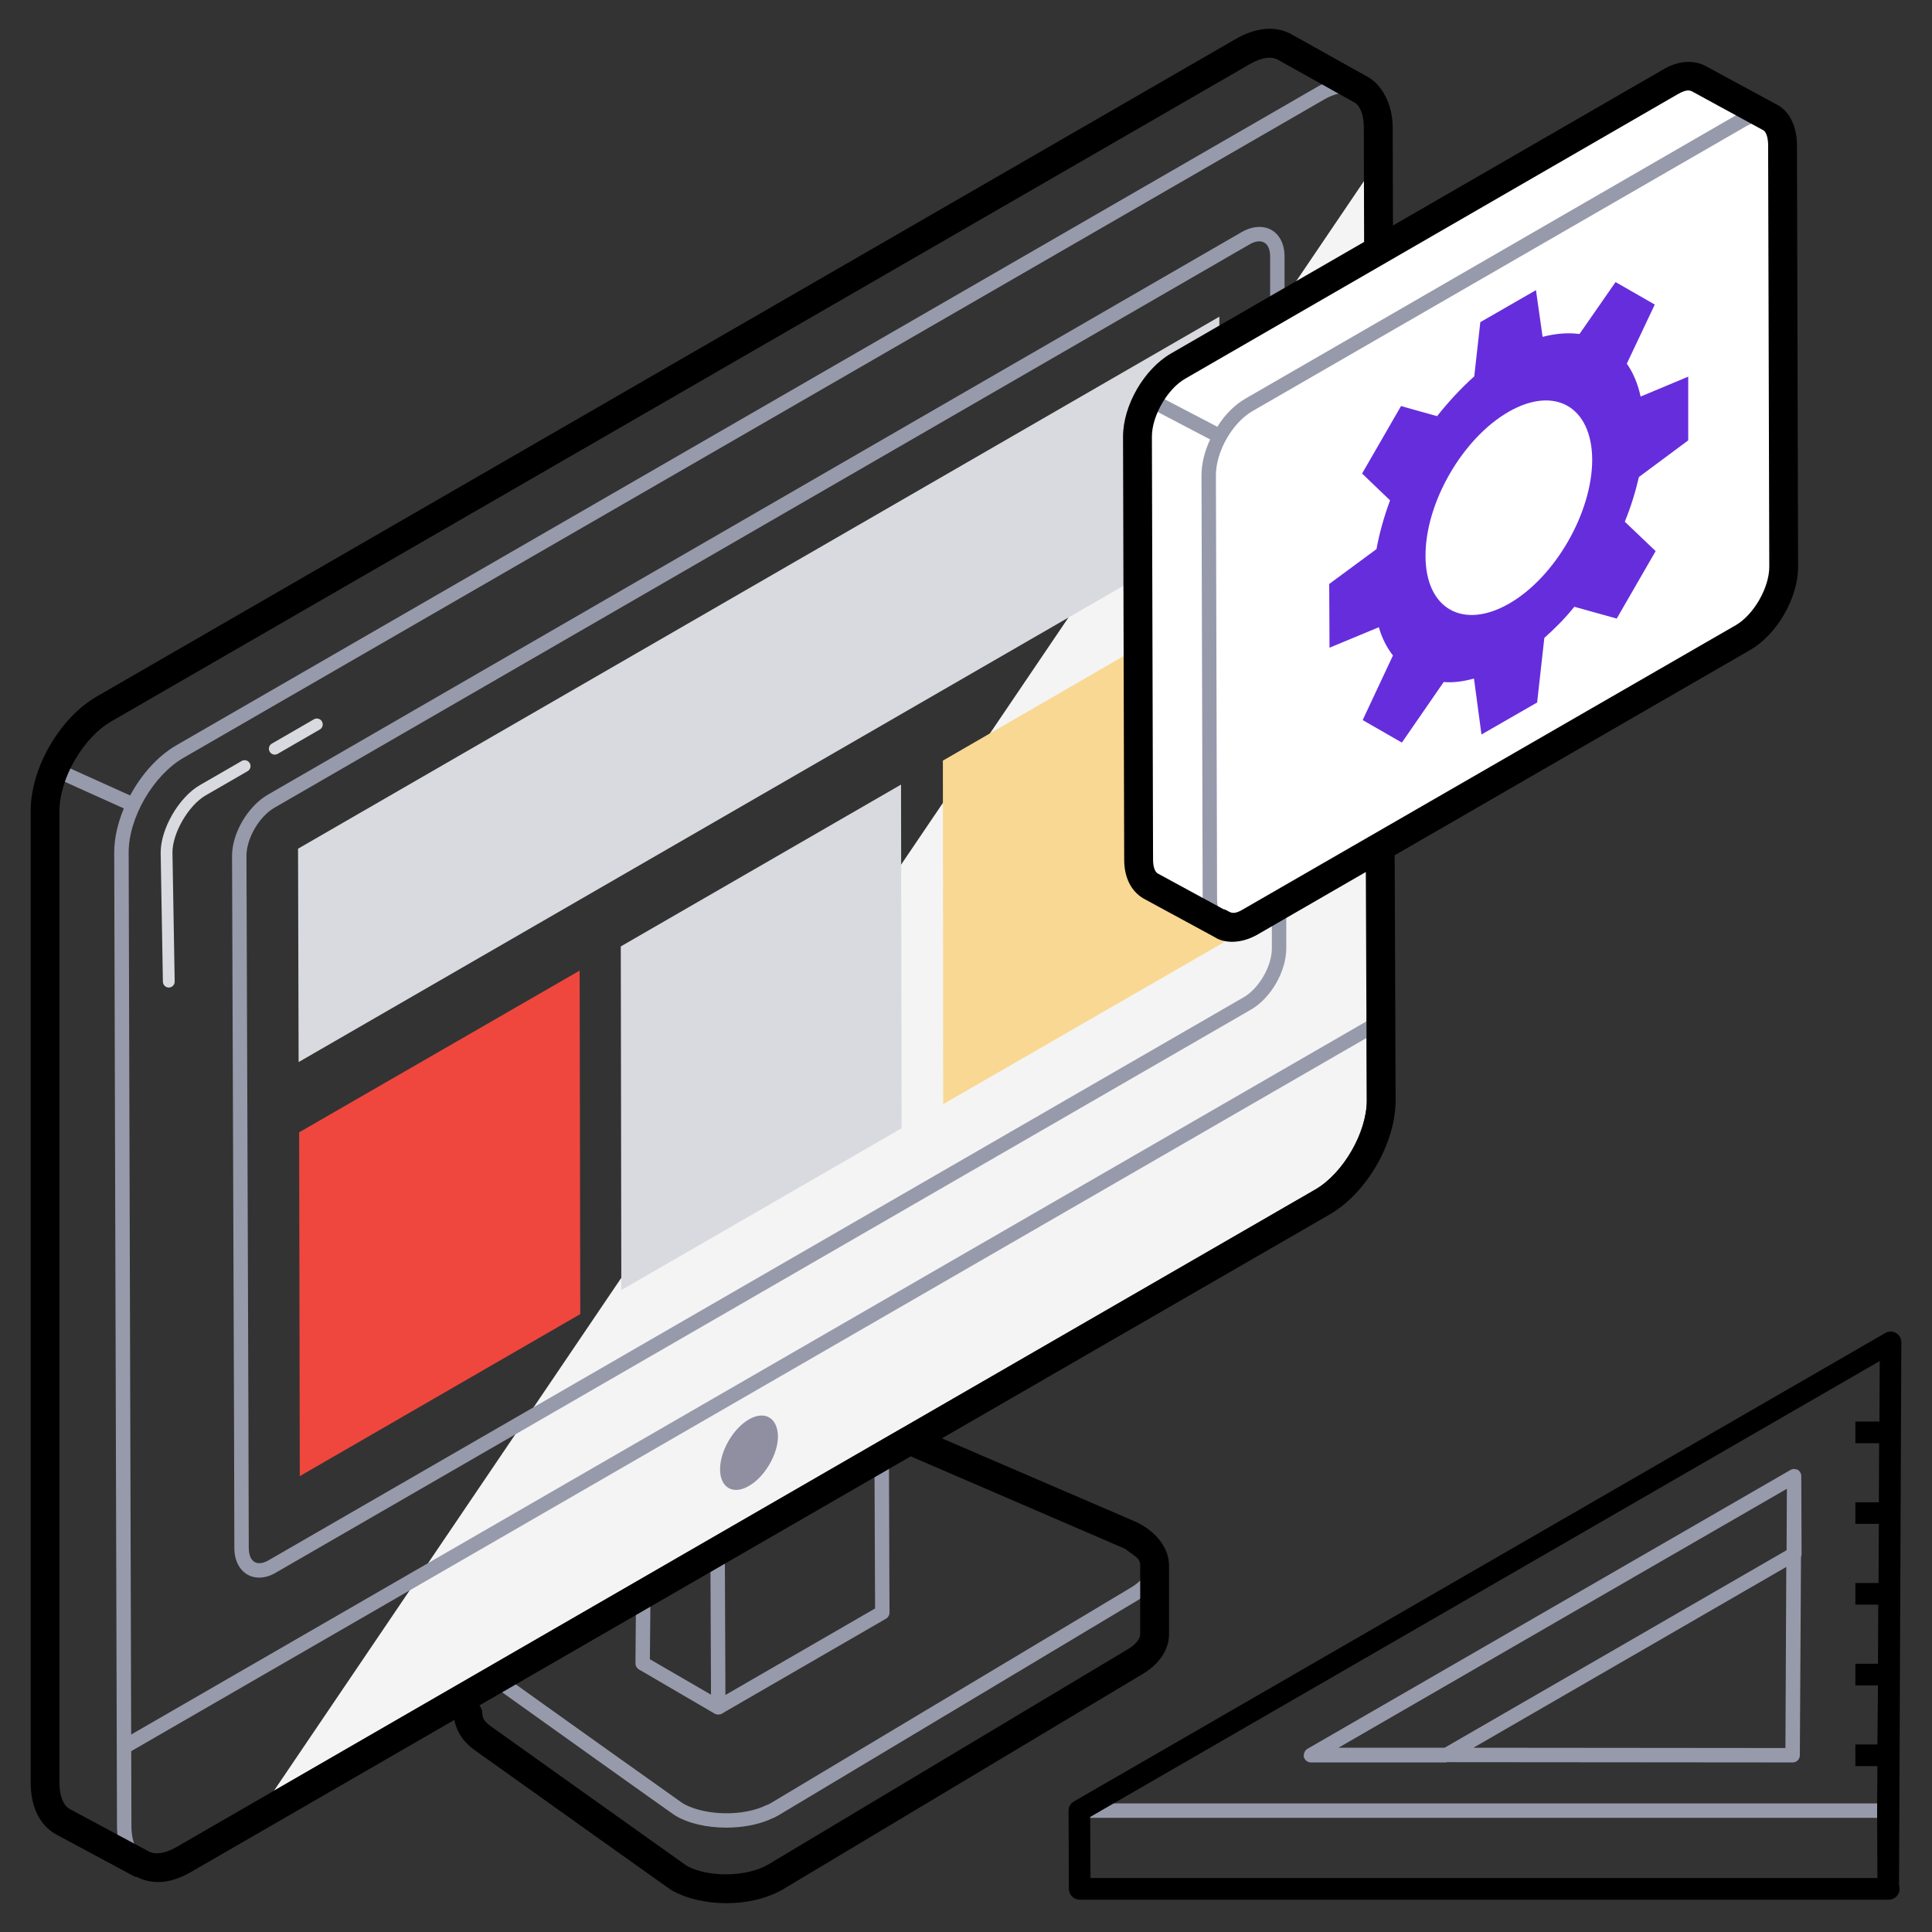 <svg xmlns="http://www.w3.org/2000/svg" enable-background="new 0 0 67 67" viewBox="0 0 67 67" id="computer-designing"><rect x="0" y="0" width="67" height="67" fill="#333333" stroke="none"/><path fill="#F4F4F4" d="M47.895,38.922c-0.153,1.42-1.823,3.017-3.018,3.773L8.704,63.278L47.803,5.54
				L47.895,38.922z"></path><path fill="#D9DADF" d="M5.854 34.247c-.111 0-.203-.089-.205-.201l-.077-4.468c-.006-.832.629-1.929 1.36-2.351l1.45-.837c.097-.056.222-.023.279.075.056.098.023.223-.075.279l-1.45.837c-.599.345-1.161 1.312-1.155 1.991l.077 4.466c.002.113-.088.206-.201.208C5.857 34.247 5.855 34.247 5.854 34.247zM9.529 26.17c-.07 0-.139-.037-.177-.103-.056-.098-.023-.223.075-.279l1.459-.843c.097-.056.223-.023.279.075.056.098.023.223-.075.279l-1.459.843C9.599 26.161 9.564 26.17 9.529 26.17z"></path><path fill="#383838" d="M5.433,65.273c-0.333,0-0.641-0.094-0.904-0.283
				c-0.224-0.161-0.275-0.474-0.114-0.698c0.16-0.224,0.473-0.276,0.698-0.114
				c0.223,0.161,0.588,0.116,0.999-0.122l39.504-22.803c0.966-0.563,1.784-1.98,1.784-3.093
				l-0.01-2.731c-0.001-0.276,0.222-0.501,0.498-0.502c0.306,0.004,0.501,0.222,0.502,0.498
				l0.01,2.733c0,1.475-1.002,3.213-2.282,3.959L6.612,64.922
				C6.207,65.156,5.805,65.273,5.433,65.273z"></path><path fill="#908FA1" d="M26.979,49.808c0,0.626-0.456,1.408-1.004,1.721
				c-0.548,0.326-1.004,0.065-1.004-0.574c0-0.626,0.443-1.408,1.004-1.734
				C26.522,48.908,26.966,49.169,26.979,49.808z"></path><polygon fill="#D9DADF" points="31.247 27.209 31.267 39.127 21.547 44.739 21.528 32.821"></polygon><polygon fill="#F9D893" points="42.436 32.682 32.709 38.29 32.698 26.378 42.414 20.759"></polygon><polygon fill="#EF473E" points="20.101 33.66 20.123 45.572 10.396 51.191 10.374 39.268"></polygon><polygon fill="#D9DADF" points="42.306 18.382 10.356 36.832 10.336 29.432 42.286 10.982"></polygon><path fill="#FFF" d="M61.855,19.663c0,0.9-0.64,2-1.41,2.45l-17.07,9.85
			c-0.42,0.25-0.81,0.25-1.07,0.05c0.02,0.02,0.04,0.04,0.06,0.05l-2.472-1.341
			c-0.25-0.15-0.41-0.46-0.41-0.91l-0.04-14.67c0-0.9,0.63-2,1.41-2.45l17.07-9.85
			c0.39-0.23,0.75-0.25,1.01-0.1l2.412,1.311c0.28,0.13,0.46,0.46,0.47,0.94L61.855,19.663z"></path><path fill="#662DDC" d="M58.546,15.272v-2.21l-1.65,0.69c-0.1-0.45-0.26-0.83-0.48-1.14
				l0.97-2.05l-1.36-0.78l-1.25,1.8c-0.4-0.05-0.82-0.02-1.28,0.1l-0.23-1.62
				l-1.93,1.11l-0.21,1.88c-0.46,0.41-0.89,0.88-1.29,1.38l-1.25-0.35l-1.35,2.34
				l0.97,0.93c-0.21,0.57-0.37,1.13-0.47,1.69l-1.64,1.21l0.01,2.21l1.71-0.71
				c0.11,0.38,0.28,0.71,0.49,0.98l-1.05,2.24l1.36,0.78l1.45-2.1
				c0.33,0.03,0.68-0.02,1.05-0.12l0.26,1.94l1.93-1.11l0.25-2.24
				c0.37-0.33,0.72-0.68,1.04-1.08l1.47,0.41l1.35-2.34l-1.07-1.02
				c0.21-0.51,0.37-1.03,0.49-1.55L58.546,15.272z M52.336,20.932
				c-1.6,0.92-2.9,0.18-2.9-1.65c-0.01-1.84,1.28-4.08,2.88-5
				c1.6-0.92,2.89-0.18,2.9,1.66C55.216,17.772,53.936,20.012,52.336,20.932z"></path><path fill="#979AAB" d="M39.957 55.095c.219-.244.334-.521.334-.8 0-.138-.112-.25-.25-.25s-.25.112-.25.25c0 .155-.071.316-.212.473-.082.098-.204.195-.362.289L26.744 62.523c-.06.038-.135.072-.216.1l0.0 0c-.021.007-.041.017-.06.029-.94.388-2.207.248-2.808-.127-.12-.081-4.776-3.395-6.312-4.499-.113-.081-.269-.055-.349.057-.081.112-.055.269.057.349 1.264.907 6.265 4.472 6.335 4.514.459.287 1.123.435 1.795.435.531 0 1.067-.092 1.509-.281.012-.005.023-.012.035-.019.103-.037.196-.083.275-.132l12.466-7.462C39.679 55.365 39.844 55.231 39.957 55.095zM4.558 63.329l-.007-2.601 43.462-25.093c.12-.069.161-.222.091-.341s-.223-.161-.341-.091L4.549 60.152 4.462 29.58c-.009-1.21.848-2.693 1.911-3.305L45.883 3.472C46.345 3.197 46.769 3.145 47.078 3.328c.119.07.272.031.342-.088s.031-.272-.088-.342c-.473-.279-1.078-.228-1.702.144L6.122 25.842c-.65.375-1.217 1.017-1.609 1.744l-2.528-1.141c-.125-.057-.274-.001-.331.125-.057.126-0.0.274.125.331l2.516 1.135c-.213.511-.337 1.044-.334 1.546l.096 33.747c0 .702.262 1.257.72 1.522.04.023.083.034.125.034.086 0 .17-.044.216-.125.069-.12.028-.272-.091-.342C4.729 64.246 4.558 63.849 4.558 63.329z"></path><path fill="#979AAB" d="M30.447 50.29l-5.69 3.29-2.57 1.49c-.08.04-.13.12-.13.21l-.02 2.4c0 .09.05.18.13.22l2.62 1.53c.04.02.08.03.12.03s.09-.01.13-.03l.06-.04 5.62-3.25c.08-.04.13-.13.13-.22l-.02-5.41c0-.09-.05-.17-.13-.22C30.617 50.25 30.527 50.25 30.447 50.29zM22.557 55.43l2.08-1.21.02 4.55-2.12-1.23L22.557 55.43zM25.157 58.78l-.02-4.84 5.19-3 .02 4.84L25.157 58.78zM44.547 8.9c0-.899-.723-1.288-1.49-.85L9.287 27.56c-.69.4-1.24 1.33-1.24 2.12l.07 19.93c0 .11.001.575.01 4.07 0 .887.725 1.301 1.47.84l33.79-19.51c.69-.4 1.22-1.33 1.22-2.12v-1.35l15.96-9.21c.87-.5 1.54-1.67 1.54-2.67L62.067 4.99c-.01-.52-.21-.92-.54-1.11 0-.01-.01-.01-.02-.02 0 0 0-.01-.01-.01l-.05-.02-2.39-1.3c-.35-.2-.81-.17-1.26.1l-13.25 7.65V8.9zM60.317 21.89c-25.344 14.65 7.469-4.314-17.07 9.86-.4.23-.75.19-.92-.09-.04-.05-.06-.12-.08-.19-.03-.09-.04-.2-.04-.32L42.167 16.48c0-.81.559-1.818 1.28-2.23 1.937-1.116 10.194-5.882 17.07-9.85.18-.11.36-.16.51-.16.09 0 .16.02.23.05.2.11.31.35.31.7l.04 14.67C61.607 20.47 61.017 21.49 60.317 21.89zM39.927 14.17l2.04 1.07c-.19.4-.3.84-.3 1.24l.04 14.67c0 .1.01.19.02.28l-1.71-.92c-.18-.11-.28-.36-.28-.7l-.04-14.67C39.697 14.83 39.777 14.5 39.927 14.17zM58.047 3.06c.18-.11.36-.16.51-.16.09 0 .18.02.26.06l1.65.9c-.06.03-.13.06-.2.1-.112.065-17.172 9.919-17.07 9.86-.356.203-.712.542-.98.98l-2.05-1.07c.22-.35.5-.64.81-.82C51.416 6.886 54.132 5.318 58.047 3.06zM40.727 12.48c-.86.49-1.53 1.66-1.53 2.66l.04 14.67c0 .52.18.92.54 1.13l2.47 1.34c0 0 0 0 .01 0 .366.235.855.122 1.24-.1l.61-.35v1.06c0 .61-.44 1.38-.97 1.69L9.347 54.09c-.415.255-.72.098-.72-.42-.035-11.853.037 9.629-.08-23.99 0-.61.45-1.38.99-1.68L43.307 8.49c.394-.242.74-.125.74.41v1.66L40.727 12.48zM62.347 50.97c-.02-.01-.04-.02-.06-.01-.06-.03-.14-.02-.2.02l-16.75 9.67c-.07.04-.12.13-.12.21-.01.02-.01.04 0 .07.03.11.13.19.24.19h4.69c.01 0 .02 0 .03-.01l11.99.01c.14 0 .25-.11.25-.25l.04-6.87c.01-.03.02-.06.02-.1l-.01-2.71C62.467 51.1 62.417 51.02 62.347 50.97zM61.967 51.63l-.01 2.13-11.86 6.85h-3.68l7.77-4.49L61.967 51.63zM61.917 60.62l-10.82-.01 10.85-6.27L61.917 60.62z"></path><path fill="#979AAB" d="M65.817,46.55c0-0.09-0.05-0.17-0.13-0.21c-0.07-0.05-0.17-0.05-0.25,0
				L37.347,62.56l-0.04,0.02c0,0-0.01,0-0.01,0.01c-0.01,0.01-0.03,0.02-0.04,0.03
				c-0.01,0.01-0.02,0.02-0.02,0.03c-0.01,0.01-0.02,0.02-0.03,0.04
				c-0.01,0.03-0.02,0.07-0.02,0.1v2.71c0,0.14,0.12,0.25,0.25,0.25h28.04
				c0.07,0,0.13-0.03,0.18-0.07c0.05-0.05,0.07-0.11,0.07-0.18l-0.01-2.66
				c0.01-0.02,0.01-0.03,0.01-0.05L65.817,46.55z M65.317,46.99l-0.09,15.55H38.367
				L65.317,46.99z M65.227,65.25H37.687v-2.21h27.54V65.25z"></path><g><path d="M40.541 56.672v-2.377c0-.681-.544-1.246-1.174-1.529l-6.702-2.885L46.115 42.115c1.281-.741 2.284-2.477 2.284-3.954-.006-1.53-.034-8.97-.033-8.501l12.33-7.12c.93-.54 1.66-1.8 1.66-2.88L62.317 4.98c-.02-.66-.29-1.16-.73-1.37l-2.4-1.3c-.43-.25-.99-.21-1.51.1l-9.37 5.41-.01-3.4c0-.843-.408-1.498-.848-1.744l-2.629-1.468c-.547-.322-1.244-.271-1.963.142L3.359 24.152c-1.287.741-2.295 2.483-2.295 3.966v33.746c.012.808.312 1.422.859 1.739l2.745 1.474c.024.013.051.011.077.019.63.309 1.268.174 1.872-.173l9.142-5.279c.069.406.315.782.73 1.069 2.012 1.434 6.698 4.774 6.791 4.833 1.072.609 2.763.611 3.857-.016l12.46-7.46C40.196 57.723 40.541 57.214 40.541 56.672zM58.177 3.27c.3-.17.41-.15.52-.09l2.44 1.33c.08.03.17.19.18.48l.04 14.67c0 .72-.54 1.66-1.16 2.02-1.952 1.125-14.844 8.561-17.08 9.85-.439.268-.477.036-.69 0l-2.28-1.24c-.1-.06-.16-.24-.16-.48l-.04-14.67c0-.72.54-1.66 1.16-2.01C53.93 5.721 52.195 6.725 58.177 3.27zM6.116 64.056c-.412.237-.779.279-1.01.118-.011-.008-.024-.009-.036-.016l-2.661-1.428c-.213-.124-.339-.444-.346-.873V28.118c0-1.12.822-2.539 1.795-3.1L43.356 2.216c.388-.222.736-.275.966-.141l2.639 1.474c.007.004.014.003.021.007.002.001.002.003.004.004.2.14.31.45.31.86l.01 3.97-6.7 3.87c-.93.54-1.66 1.8-1.66 2.88l.04 14.67c0 .61.23 1.09.67 1.35l2.47 1.34c.315.21.904.25 1.5-.1l3.74-2.16c0.0.101.035 8.44.033 7.923 0 1.113-.817 2.527-1.785 3.086l-14.306 8.261c-.003.002-.006.001-.009.003C28.492 51.133 41.014 43.902 6.116 64.056zM39.541 56.672c0 .172-.167.371-.453.536l-12.459 7.459c-.763.437-2.098.441-2.822.032-.154-.106-6.74-4.801-6.745-4.804-.517-.359-.208-.435-.434-.754l14.956-8.636 7.432 3.206c.333.26.525.313.525.584V56.672zM65.937 46.55c0-.13-.07-.26-.18-.32-.12-.07-.26-.07-.38 0L37.247 62.47c-.12.06-.19.19-.19.32l.01 2.71c0 .21.17.38.38.38h28.04c0 0 .01 0 .02 0 .2 0 .37-.17.37-.38 0-.04-.01-.08-.02-.12C65.966 39.575 65.928 48.475 65.937 46.55zM65.107 65.13H37.817l-.01-2.12 27.38-15.81-.01 2.098h-.834v.75h.824l-0.0.002-.01 2.047h-.814v.75h.814v.003l-.01 2.047h-.804v.75h.794l-0.0.003-.01 2.047h-.784v.75h.784v.004l-.02 2.046h-.764v.75h.764v.004l-.01 1.54L65.107 65.13z"></path></g></svg>